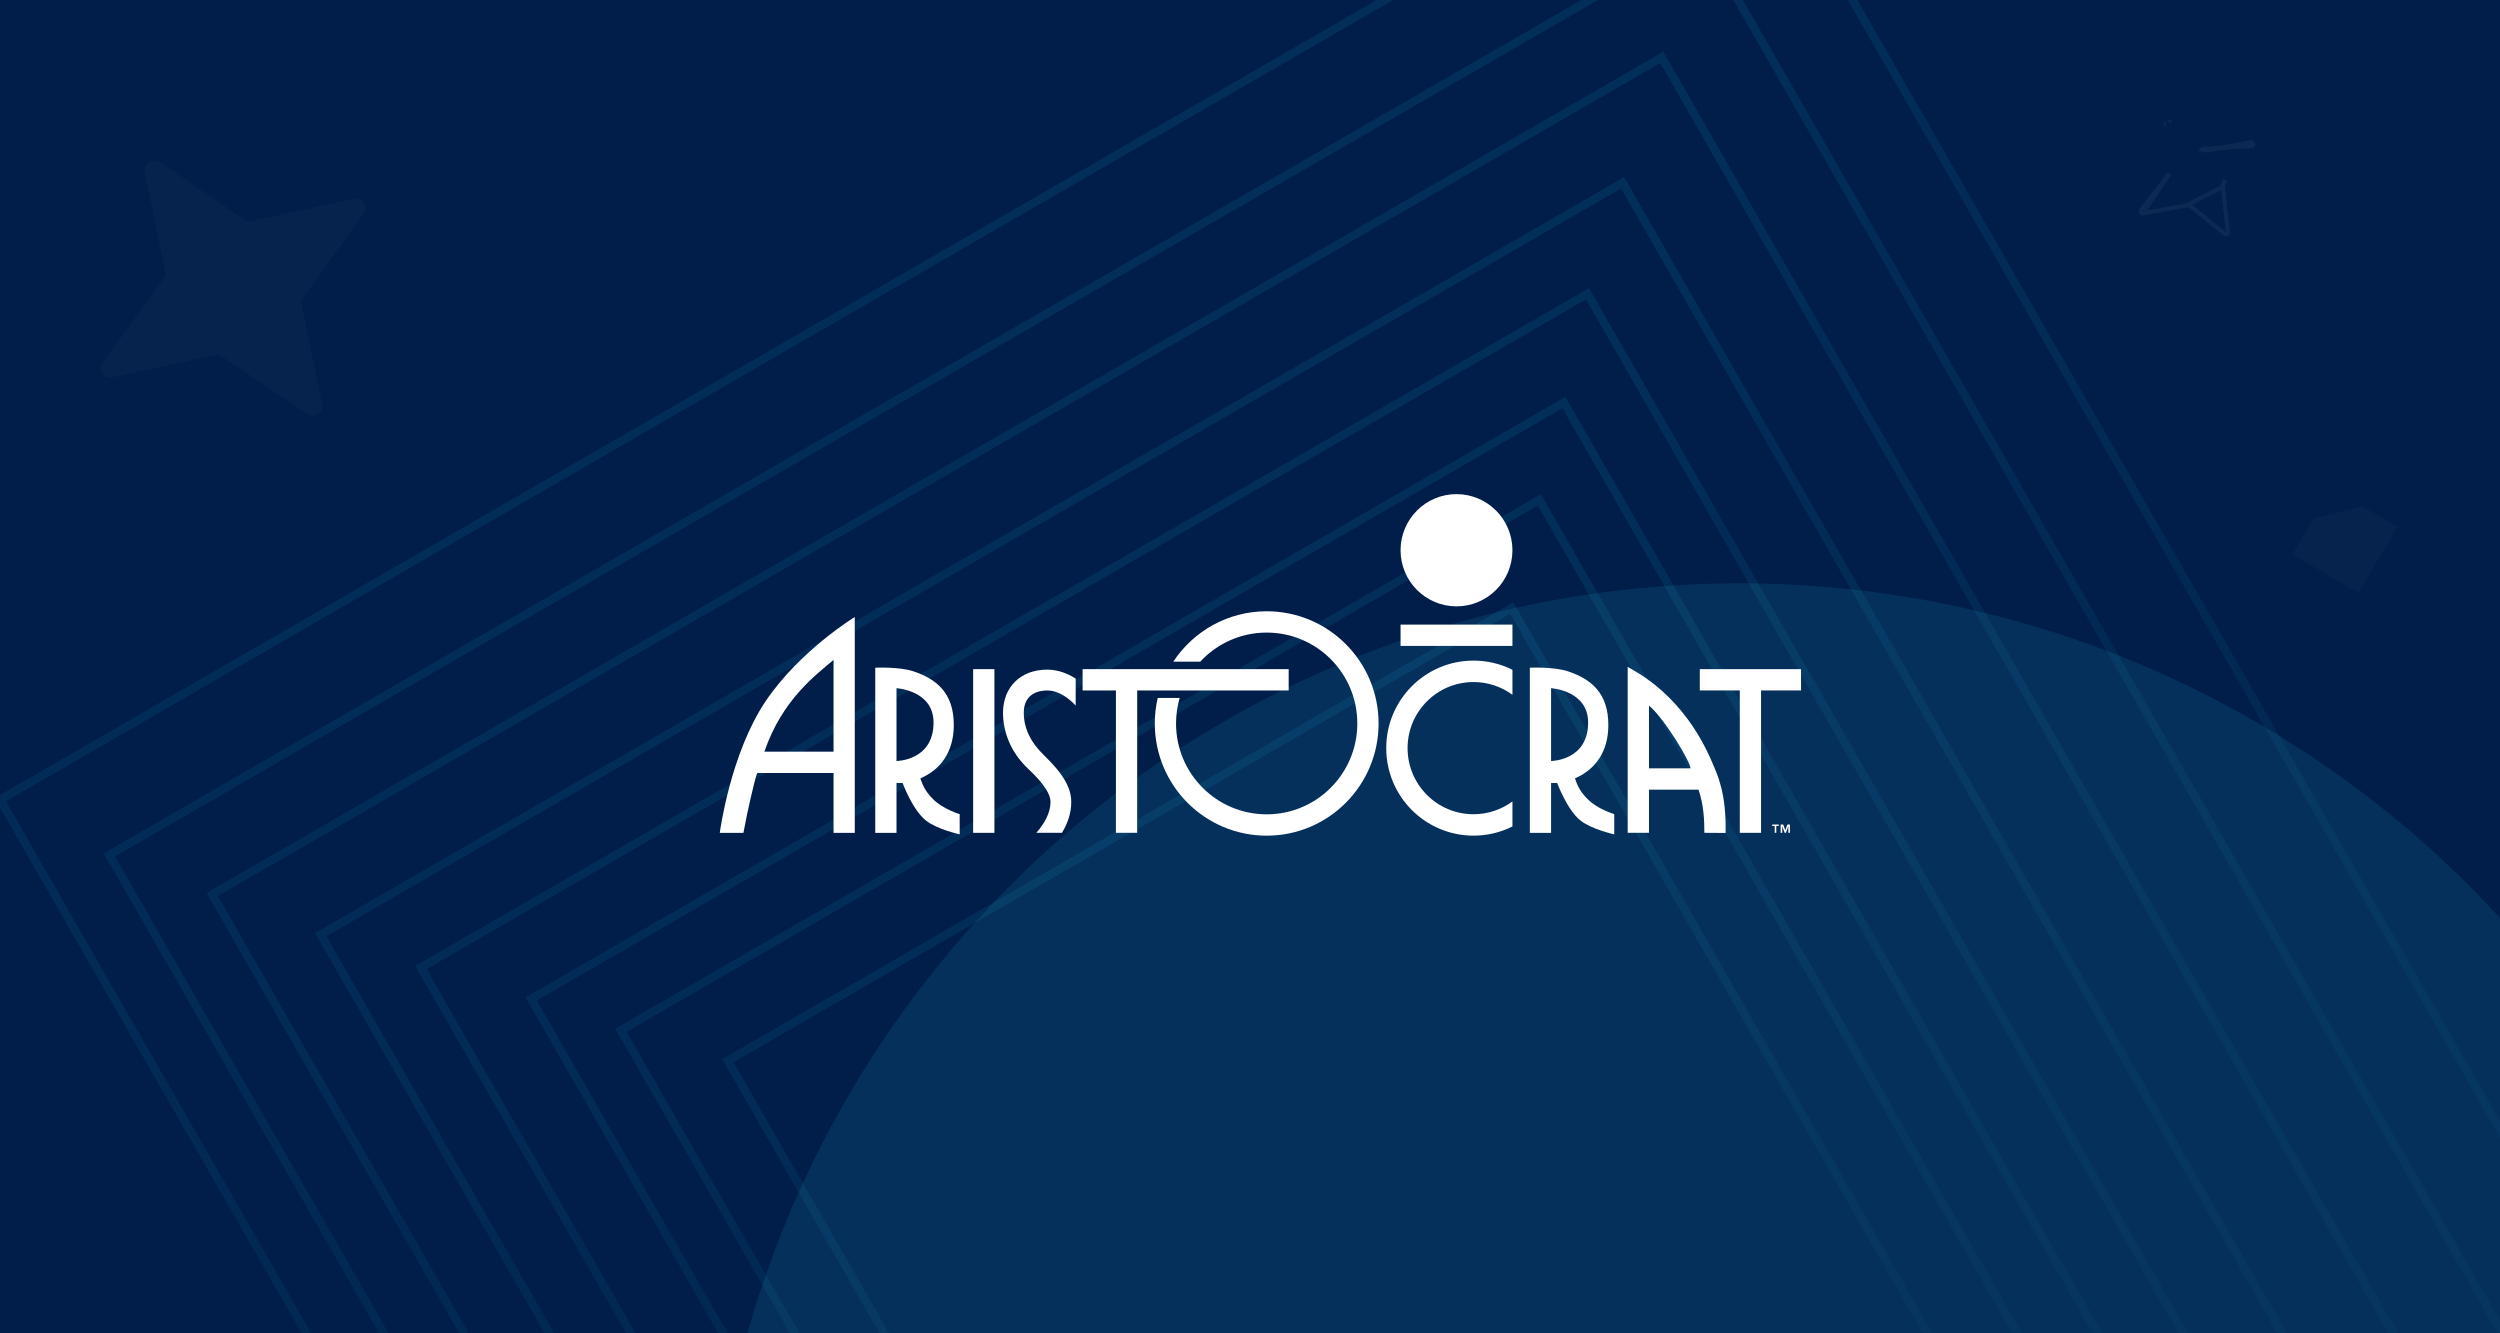 <svg width="120" height="64" viewBox="0 0 120 64" fill="none" xmlns="http://www.w3.org/2000/svg">
<g clip-path="url(#clip0_12093_8942)">
<rect width="120" height="64" fill="#001E49"/>
<g opacity="0.1">
<path d="M93.9 66.803L94.072 66.703L93.973 66.531L72.664 29.359L72.564 29.185L72.39 29.285L35.113 50.814L34.94 50.913L35.039 51.087L46.352 70.799L46.393 70.871L46.473 70.893L74.007 78.27L74.088 78.292L74.159 78.25L93.9 66.803Z" stroke="url(#paint0_linear_12093_8942)" stroke-width="0.4"/>
<path d="M98.918 68.054L99.09 67.954L98.991 67.781L73.988 24.166L73.888 23.992L73.715 24.093L29.975 49.353L29.803 49.453L29.902 49.626L43.175 72.755L43.217 72.827L43.297 72.849L75.604 81.505L75.684 81.527L75.756 81.485L98.918 68.054Z" stroke="url(#paint1_linear_12093_8942)" stroke-width="0.4"/>
<path d="M103.231 68.853L103.403 68.753L103.304 68.581L75.166 19.496L75.066 19.322L74.892 19.423L25.667 47.85L25.495 47.95L25.594 48.123L40.532 74.153L40.574 74.225L40.654 74.247L77.012 83.989L77.093 84.011L77.164 83.969L103.231 68.853Z" stroke="url(#paint2_linear_12093_8942)" stroke-width="0.4"/>
<path d="M108.038 70.039L108.21 69.939L108.111 69.767L76.3 14.275L76.2 14.101L76.026 14.201L20.376 46.34L20.203 46.44L20.302 46.613L37.19 76.041L37.232 76.113L37.312 76.135L78.417 87.149L78.497 87.17L78.569 87.129L108.038 70.039Z" stroke="url(#paint3_linear_12093_8942)" stroke-width="0.4"/>
<path d="M113.436 71.189L113.608 71.089L113.509 70.916L77.985 8.948L77.885 8.774L77.711 8.874L15.565 44.764L15.393 44.864L15.492 45.037L34.351 77.9L34.392 77.972L34.473 77.993L80.375 90.293L80.455 90.314L80.527 90.273L113.436 71.189Z" stroke="url(#paint4_linear_12093_8942)" stroke-width="0.4"/>
<path d="M119.369 72.236L119.542 72.136L119.443 71.963L79.866 2.926L79.766 2.752L79.593 2.853L10.358 42.836L10.185 42.936L10.285 43.109L31.295 79.72L31.336 79.793L31.417 79.814L82.555 93.516L82.635 93.538L82.707 93.496L119.369 72.236Z" stroke="url(#paint5_linear_12093_8942)" stroke-width="0.4"/>
<path d="M125.164 73.2L125.336 73.101L125.237 72.928L81.757 -2.918L81.657 -3.092L81.484 -2.992L5.421 40.935L5.248 41.035L5.347 41.208L28.43 81.431L28.471 81.503L28.551 81.524L84.733 96.578L84.814 96.6L84.885 96.558L125.164 73.2Z" stroke="url(#paint6_linear_12093_8942)" stroke-width="0.4"/>
<path d="M130.805 73.456L130.977 73.356L130.878 73.183L83.442 -9.564L83.342 -9.738L83.168 -9.638L0.184 38.286L0.012 38.386L0.111 38.559L25.294 82.441L25.335 82.513L25.415 82.535L86.709 98.959L86.789 98.98L86.861 98.938L130.805 73.456Z" stroke="url(#paint7_linear_12093_8942)" stroke-width="0.4"/>
</g>
<path opacity="0.03" d="M11.734 10.539L7.67 7.781C7.329 7.55 6.863 7.85 6.944 8.254L7.928 13.02C7.954 13.14 7.925 13.269 7.85 13.375L4.941 17.404C4.697 17.742 4.995 18.192 5.41 18.104L10.31 17.042C10.434 17.014 10.565 17.039 10.672 17.11L14.736 19.868C15.077 20.099 15.543 19.799 15.462 19.395L14.478 14.629C14.453 14.509 14.481 14.38 14.556 14.274L17.465 10.245C17.709 9.907 17.411 9.457 16.996 9.545L12.096 10.607C11.972 10.635 11.841 10.61 11.734 10.539Z" fill="#D1E4FD"/>
<path opacity="0.03" d="M110.042 26.6L113.199 28.472L115.069 25.294L113.394 24.302L111.03 24.913L110.042 26.6Z" fill="#D1E4FD"/>
<path opacity="0.06" d="M106.695 8.97L106.695 8.97C106.687 8.889 106.71 8.806 106.762 8.741L106.762 8.741L106.841 8.8L106.762 8.741L106.695 8.97ZM106.695 8.97L106.695 8.971M106.695 8.97L106.695 8.971M108.126 6.997L108.205 7.056L108.126 6.997L108.126 6.997M108.126 6.997L105.723 7.158L105.789 7.081L105.724 7.159L105.723 7.158C105.787 7.21 105.871 7.23 105.953 7.216L105.953 7.216L105.954 7.216L108.049 6.833C108.049 6.833 108.049 6.833 108.049 6.833C108.088 6.825 108.12 6.843 108.139 6.876C108.157 6.911 108.157 6.957 108.126 6.997M108.126 6.997C108.126 6.997 108.126 6.997 108.126 6.997M108.126 6.997L108.126 6.997M106.695 8.971L106.939 11.116C106.944 11.164 106.92 11.204 106.885 11.226C106.852 11.246 106.814 11.247 106.783 11.222C106.783 11.222 106.783 11.222 106.783 11.222L105.176 9.917C105.176 9.917 105.176 9.917 105.176 9.917C105.113 9.865 105.029 9.845 104.946 9.859L104.946 9.859M106.695 8.971L104.946 9.859M104.946 9.859L104.945 9.859M104.946 9.859L104.945 9.859M104.945 9.859L102.851 10.243M104.945 9.859L102.851 10.243M102.851 10.243C102.811 10.25 102.779 10.232 102.761 10.199C102.742 10.165 102.742 10.118 102.774 10.078C102.774 10.078 102.774 10.078 102.774 10.078L104.138 8.334C104.138 8.334 104.138 8.334 104.138 8.334L102.851 10.243ZM104.116 5.853L104.182 5.776L104.116 5.853L104.116 5.853C104.116 5.853 104.116 5.853 104.116 5.853ZM103.961 5.96L103.86 5.974L103.961 5.96L103.961 5.96Z" stroke="#D1E4FD" stroke-width="0.2"/>
<g filter="url(#filter0_f_12093_8942)">
<ellipse cx="49.5" cy="49.5" rx="49.5" ry="49.5" transform="matrix(-4.37114e-08 1 1 4.37114e-08 34 28)" fill="#34DAFF" fill-opacity="0.1"/>
</g>
<path fill-rule="evenodd" clip-rule="evenodd" d="M85.84 39.664H85.838L85.724 39.975H85.664L85.55 39.664H85.548V39.975H85.471V39.578H85.595L85.694 39.849L85.793 39.578H85.916V39.975H85.84V39.664ZM85.185 39.645H85.064V39.578H85.382V39.645H85.262V39.975H85.185V39.645Z" fill="white"/>
<path fill-rule="evenodd" clip-rule="evenodd" d="M61.856 32.119H51.965V33.141L53.564 33.141V39.975H54.584L54.586 33.141L61.856 33.142" fill="white"/>
<path fill-rule="evenodd" clip-rule="evenodd" d="M86.45 32.119H81.59V33.141H83.51V39.975H84.531V33.141H86.45" fill="white"/>
<path fill-rule="evenodd" clip-rule="evenodd" d="M46.711 32.119H47.732V39.976H46.711V32.119Z" fill="white"/>
<path fill-rule="evenodd" clip-rule="evenodd" d="M67.227 29.981H72.597V31.004H67.227V29.981Z" fill="white"/>
<path fill-rule="evenodd" clip-rule="evenodd" d="M70.729 39.083C68.98 39.083 67.564 37.663 67.564 35.91C67.564 34.158 68.98 32.738 70.729 32.738C71.428 32.738 72.074 32.965 72.597 33.35V32.15C72.035 31.867 71.4 31.709 70.729 31.709C68.415 31.709 66.539 33.59 66.539 35.91C66.539 38.229 68.415 40.111 70.729 40.111C71.4 40.111 72.035 39.952 72.597 39.67V38.469C72.074 38.855 71.428 39.083 70.729 39.083Z" fill="white"/>
<path fill-rule="evenodd" clip-rule="evenodd" d="M72.597 26.412C72.597 27.898 71.395 29.105 69.912 29.105C68.429 29.105 67.227 27.898 67.227 26.412C67.227 24.925 68.429 23.718 69.912 23.718C71.395 23.718 72.597 24.925 72.597 26.412Z" fill="white"/>
<path fill-rule="evenodd" clip-rule="evenodd" d="M60.801 29.341C58.928 29.341 57.279 30.302 56.317 31.76H57.611C58.407 30.902 59.541 30.364 60.801 30.364C63.204 30.364 65.151 32.317 65.151 34.726C65.151 37.135 63.204 39.088 60.801 39.088C58.398 39.088 56.45 37.135 56.45 34.726C56.45 34.301 56.512 33.889 56.625 33.5H55.57C55.479 33.894 55.43 34.304 55.43 34.726C55.43 37.7 57.834 40.112 60.801 40.112C63.768 40.112 66.172 37.7 66.172 34.726C66.172 31.752 63.768 29.341 60.801 29.341Z" fill="white"/>
<path fill-rule="evenodd" clip-rule="evenodd" d="M49.355 36.906C49.738 37.264 50.424 37.955 50.424 38.489C50.424 39.047 50.115 39.54 49.746 39.975H50.975C51.242 39.533 51.421 39.045 51.421 38.489C51.421 37.535 50.603 36.743 50.054 36.193C49.37 35.508 49.141 34.843 49.141 34.216C49.141 33.247 49.925 33.143 50.262 33.143C50.818 33.143 51.297 33.512 51.633 33.867V32.573C51.245 32.324 50.784 32.143 50.262 32.143C48.995 32.143 48.145 32.976 48.145 34.216C48.145 35.078 48.479 36.086 49.355 36.906Z" fill="white"/>
<path fill-rule="evenodd" clip-rule="evenodd" d="M44.81 34.675C44.814 36.521 43.032 36.528 43.032 36.528L43.032 33.033C43.032 33.033 44.807 33.134 44.81 34.675ZM43.858 32.228C43.173 31.994 42.012 32.05 42.012 32.05V39.979H43.032V37.585H43.325C43.325 37.585 43.799 38.873 44.445 39.386C44.978 39.809 46.065 40.049 46.065 40.049L46.065 39.078C46.065 39.078 45.264 38.843 44.786 38.357C44.468 38.033 44.322 37.793 44.178 37.361C45.187 36.924 45.767 36.061 45.782 34.845C45.8 33.215 44.894 32.582 43.858 32.228Z" fill="white"/>
<path fill-rule="evenodd" clip-rule="evenodd" d="M76.23 34.675C76.233 36.521 74.45 36.528 74.452 36.528V33.033C74.452 33.033 76.226 33.134 76.23 34.675ZM75.278 32.228C74.593 31.994 73.432 32.05 73.432 32.05V39.979H74.452V37.585H74.745C74.745 37.585 75.219 38.873 75.864 39.386C76.398 39.809 77.484 40.049 77.484 40.049L77.485 39.078C77.485 39.078 76.683 38.843 76.207 38.357C75.887 38.033 75.743 37.793 75.599 37.361C76.606 36.924 77.187 36.061 77.2 34.845C77.219 33.215 76.313 32.582 75.278 32.228Z" fill="white"/>
<path fill-rule="evenodd" clip-rule="evenodd" d="M36.69 36.081C37.553 33.558 39.195 32.372 40.01 31.676V36.081H36.69ZM41.029 29.616C41.029 29.616 38.394 31.225 36.761 33.642C35.046 36.177 34.549 39.979 34.549 39.979H35.684C35.851 39.052 36.222 37.418 36.345 37.103H40.01V39.979H41.029" fill="white"/>
<path fill-rule="evenodd" clip-rule="evenodd" d="M81.146 36.881H79.151V33.869C79.908 34.498 81.146 36.586 81.146 36.881ZM78.129 32.01V39.975H79.151V37.905H81.529C81.791 38.654 81.809 39.437 81.809 39.975L82.829 39.982C82.866 38.056 82.442 37.2 82.191 36.609C80.805 33.345 78.554 32.268 78.129 32.01Z" fill="white"/>
</g>
<defs>
<filter id="filter0_f_12093_8942" x="-6" y="-12" width="179" height="179" filterUnits="userSpaceOnUse" color-interpolation-filters="sRGB">
<feFlood flood-opacity="0" result="BackgroundImageFix"/>
<feBlend mode="normal" in="SourceGraphic" in2="BackgroundImageFix" result="shape"/>
<feGaussianBlur stdDeviation="20" result="effect1_foregroundBlur_12093_8942"/>
</filter>
<linearGradient id="paint0_linear_12093_8942" x1="78.976" y1="86.907" x2="60.121" y2="30.752" gradientUnits="userSpaceOnUse">
<stop stop-color="#0A214A"/>
<stop offset="1" stop-color="#14D0FB"/>
</linearGradient>
<linearGradient id="paint1_linear_12093_8942" x1="81.425" y1="91.672" x2="59.301" y2="25.783" gradientUnits="userSpaceOnUse">
<stop stop-color="#0A214A"/>
<stop offset="1" stop-color="#14D0FB"/>
</linearGradient>
<linearGradient id="paint2_linear_12093_8942" x1="83.557" y1="95.455" x2="58.659" y2="21.303" gradientUnits="userSpaceOnUse">
<stop stop-color="#0A214A"/>
<stop offset="1" stop-color="#14D0FB"/>
</linearGradient>
<linearGradient id="paint3_linear_12093_8942" x1="85.808" y1="100.136" x2="57.661" y2="16.305" gradientUnits="userSpaceOnUse">
<stop stop-color="#0A214A"/>
<stop offset="1" stop-color="#14D0FB"/>
</linearGradient>
<linearGradient id="paint4_linear_12093_8942" x1="88.623" y1="104.819" x2="57.19" y2="11.203" gradientUnits="userSpaceOnUse">
<stop stop-color="#0A214A"/>
<stop offset="1" stop-color="#14D0FB"/>
</linearGradient>
<linearGradient id="paint5_linear_12093_8942" x1="91.738" y1="109.722" x2="56.72" y2="5.428" gradientUnits="userSpaceOnUse">
<stop stop-color="#0A214A"/>
<stop offset="1" stop-color="#14D0FB"/>
</linearGradient>
<linearGradient id="paint6_linear_12093_8942" x1="94.817" y1="114.401" x2="56.345" y2="-0.18" gradientUnits="userSpaceOnUse">
<stop stop-color="#0A214A"/>
<stop offset="1" stop-color="#14D0FB"/>
</linearGradient>
<linearGradient id="paint7_linear_12093_8942" x1="97.706" y1="118.42" x2="55.733" y2="-6.586" gradientUnits="userSpaceOnUse">
<stop stop-color="#0A214A"/>
<stop offset="1" stop-color="#14D0FB"/>
</linearGradient>
<clipPath id="clip0_12093_8942">
<rect width="120" height="64" fill="white"/>
</clipPath>
</defs>
</svg>
